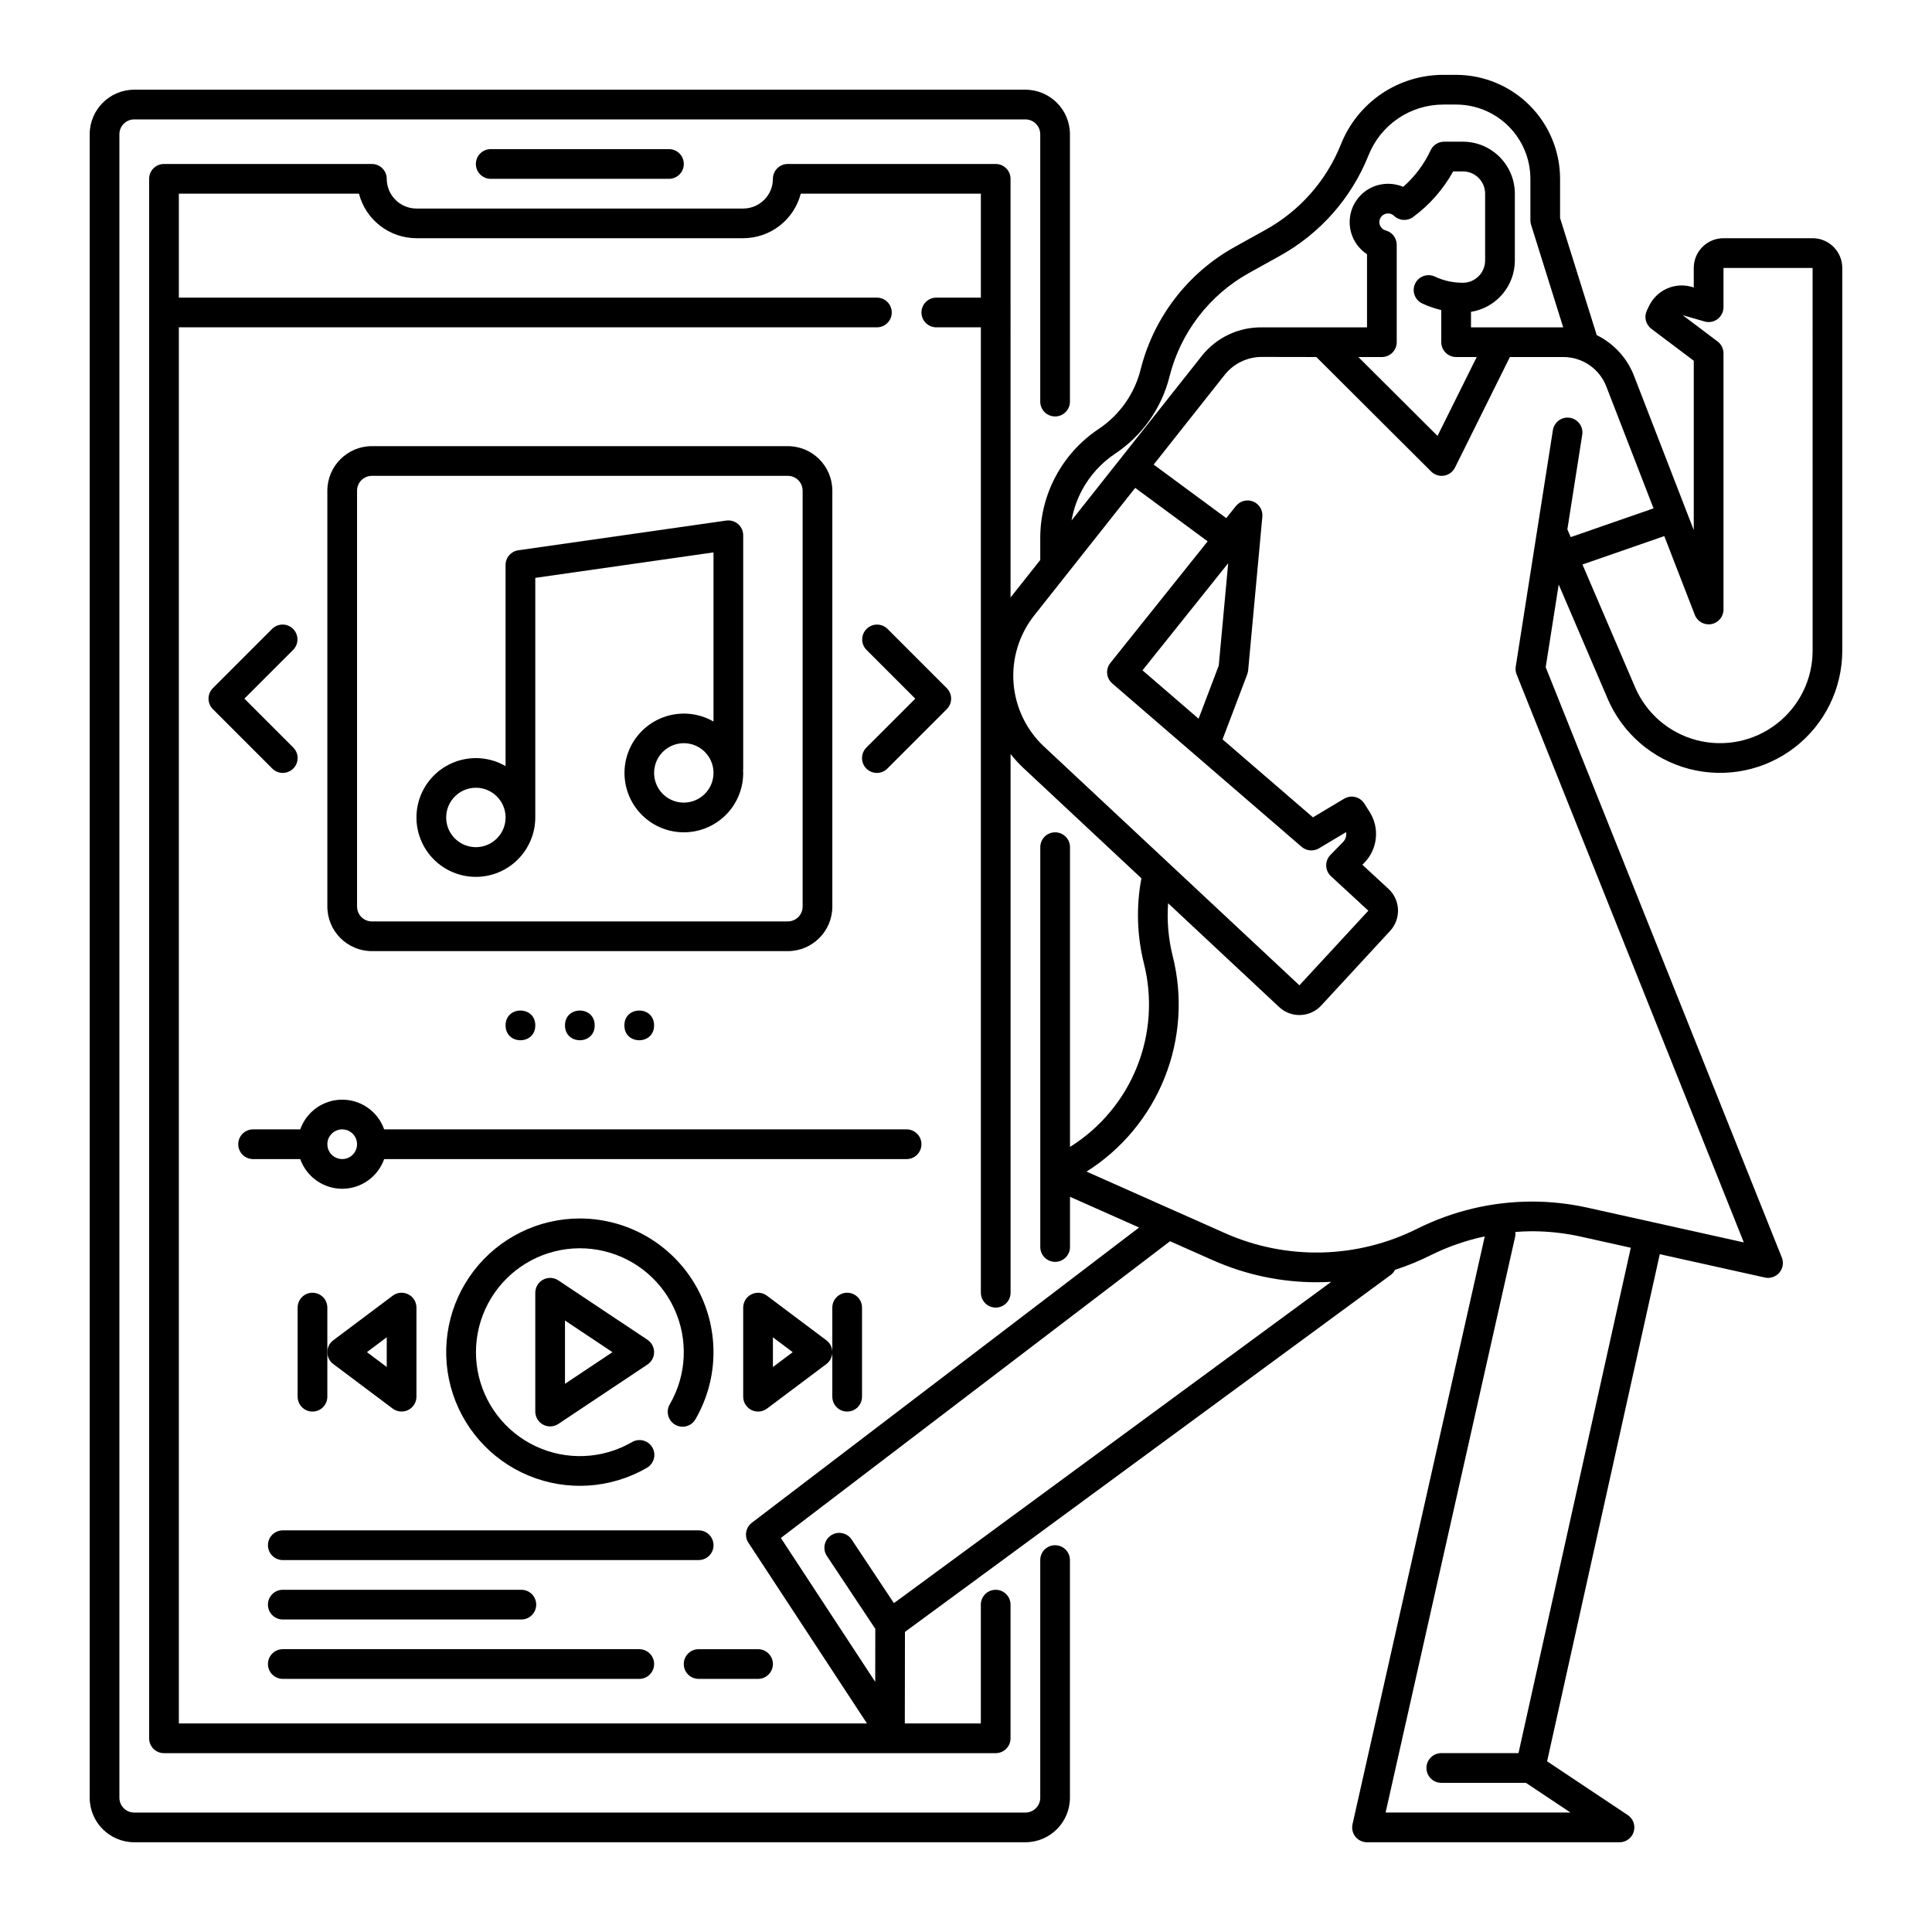 <?xml version="1.0" encoding="UTF-8"?>
<!-- Uploaded to: ICON Repo, www.iconrepo.com, Generator: ICON Repo Mixer Tools -->
<svg fill="#000000" width="800px" height="800px" version="1.1" viewBox="144 144 512 512" xmlns="http://www.w3.org/2000/svg">
 <g>
  <path d="m423.61 553.5c-2.172 0-3.934 1.762-3.934 3.934v62.977c0 1.047-0.414 2.047-1.152 2.785-0.738 0.738-1.742 1.152-2.785 1.152h-236.16c-2.176 0-3.938-1.762-3.938-3.938v-440.83c0-2.176 1.762-3.938 3.938-3.938h236.16c1.043 0 2.047 0.414 2.785 1.152 0.738 0.738 1.152 1.742 1.152 2.785v70.848c0 2.176 1.762 3.938 3.934 3.938 2.176 0 3.938-1.762 3.938-3.938v-70.848c-0.008-6.519-5.289-11.801-11.809-11.809h-236.16c-6.519 0.008-11.801 5.289-11.809 11.809v440.83c0.008 6.519 5.289 11.801 11.809 11.809h236.16c6.519-0.008 11.801-5.289 11.809-11.809v-62.977c0-1.043-0.414-2.043-1.152-2.781-0.738-0.738-1.738-1.152-2.785-1.152z"/>
  <path d="m274.05 183.52c-2.176 0-3.938 1.762-3.938 3.934 0 2.176 1.762 3.938 3.938 3.938h47.23c2.176 0 3.938-1.762 3.938-3.938 0-2.172-1.762-3.934-3.938-3.934z"/>
  <path d="m242.56 396.06h110.21c6.519-0.008 11.801-5.289 11.809-11.809v-110.21c-0.008-6.519-5.289-11.801-11.809-11.809h-110.21c-6.519 0.008-11.801 5.289-11.809 11.809v110.21c0.008 6.519 5.289 11.801 11.809 11.809zm-3.938-122.02c0-2.176 1.762-3.938 3.938-3.938h110.21c1.043 0 2.047 0.414 2.785 1.152s1.152 1.742 1.152 2.785v110.21c0 1.043-0.414 2.047-1.152 2.785-0.738 0.738-1.742 1.152-2.785 1.152h-110.21c-2.176 0-3.938-1.762-3.938-3.938z"/>
  <path d="m218.94 348.83c1.594-0.004 3.027-0.961 3.637-2.43 0.609-1.473 0.273-3.164-0.852-4.289l-12.961-12.965 12.961-12.961c1.488-1.543 1.469-3.996-0.051-5.516-1.516-1.52-3.973-1.539-5.516-0.047l-15.742 15.742h-0.004c-1.535 1.539-1.535 4.027 0 5.566l15.742 15.742h0.004c0.734 0.742 1.738 1.156 2.781 1.156z"/>
  <path d="m373.6 347.68c1.535 1.539 4.027 1.539 5.562 0l15.742-15.742h0.004c1.535-1.539 1.535-4.027 0-5.566l-15.742-15.742h-0.004c-1.543-1.492-4-1.473-5.516 0.047-1.52 1.52-1.539 3.973-0.047 5.516l12.957 12.961-12.961 12.961 0.004 0.004c-1.539 1.535-1.539 4.027 0 5.562z"/>
  <path d="m285.86 415.74c0 5.25-7.875 5.25-7.875 0 0-5.246 7.875-5.246 7.875 0"/>
  <path d="m301.6 415.74c0 5.25-7.871 5.25-7.871 0 0-5.246 7.871-5.246 7.871 0"/>
  <path d="m317.34 415.74c0 5.25-7.875 5.25-7.875 0 0-5.246 7.875-5.246 7.875 0"/>
  <path d="m234.69 459.04c4.996-0.008 9.449-3.16 11.117-7.871h138.45c2.176 0 3.938-1.762 3.938-3.938 0-2.172-1.762-3.938-3.938-3.938h-138.45c-1.66-4.715-6.117-7.871-11.117-7.871-5.004 0-9.457 3.156-11.121 7.871h-12.496c-2.176 0-3.938 1.766-3.938 3.938 0 2.176 1.762 3.938 3.938 3.938h12.496c1.668 4.711 6.121 7.863 11.121 7.871zm0-15.742v-0.004c1.59 0 3.027 0.961 3.637 2.43 0.605 1.473 0.27 3.164-0.855 4.293-1.125 1.125-2.816 1.461-4.289 0.852-1.473-0.609-2.43-2.043-2.43-3.637 0-2.172 1.762-3.938 3.938-3.938z"/>
  <path d="m297.66 466.91c-11.012 0.004-21.398 5.125-28.098 13.863-6.703 8.738-8.961 20.094-6.113 30.73 2.852 10.637 10.484 19.34 20.656 23.555 10.172 4.219 21.727 3.461 31.266-2.039 0.926-0.512 1.609-1.371 1.895-2.391 0.285-1.023 0.148-2.113-0.379-3.031-0.531-0.914-1.406-1.582-2.434-1.844-1.027-0.262-2.113-0.102-3.019 0.449-7.781 4.488-17.266 4.902-25.406 1.102-8.141-3.797-13.918-11.328-15.477-20.176-1.559-8.848 1.297-17.902 7.648-24.254s15.406-9.207 24.254-7.648c8.848 1.559 16.379 7.336 20.176 15.477 3.797 8.145 3.387 17.625-1.102 25.406-0.551 0.906-0.711 1.996-0.449 3.019 0.262 1.027 0.926 1.902 1.844 2.434 0.918 0.527 2.008 0.668 3.027 0.383 1.02-0.285 1.883-0.969 2.391-1.898 6.324-10.961 6.32-24.465-0.008-35.422-6.328-10.957-18.02-17.711-30.672-17.715z"/>
  <path d="m315.59 499.06-23.617-15.742c-1.207-0.805-2.758-0.879-4.039-0.195s-2.078 2.019-2.078 3.469v31.488c0 1.453 0.797 2.785 2.078 3.473 1.281 0.684 2.832 0.609 4.039-0.195l23.617-15.742v-0.004c1.094-0.73 1.754-1.957 1.754-3.273 0-1.316-0.66-2.547-1.754-3.277zm-21.863 11.664v-16.777l12.586 8.391z"/>
  <path d="m363 499.19-15.742-11.809c-1.195-0.895-2.789-1.039-4.125-0.371-1.332 0.664-2.176 2.027-2.176 3.519v23.617c0 1.488 0.844 2.852 2.176 3.519 1.336 0.664 2.93 0.523 4.125-0.371l15.742-11.809c0.992-0.742 1.574-1.91 1.574-3.148 0-1.238-0.582-2.406-1.574-3.148zm-14.168 7.082v-7.871l5.246 3.938z"/>
  <path d="m368.51 486.59c-2.176 0-3.938 1.762-3.938 3.938v23.617c0 2.172 1.762 3.934 3.938 3.934 2.172 0 3.934-1.762 3.934-3.934v-23.617c0-1.043-0.414-2.047-1.152-2.785-0.738-0.738-1.738-1.152-2.781-1.152z"/>
  <path d="m232.32 505.48 15.742 11.809h0.004c1.191 0.895 2.785 1.035 4.121 0.371 1.332-0.668 2.176-2.031 2.176-3.519v-23.617c0-1.492-0.844-2.856-2.176-3.519-1.336-0.668-2.93-0.523-4.121 0.371l-15.742 11.809h-0.004c-0.992 0.742-1.574 1.91-1.574 3.148 0 1.238 0.582 2.406 1.574 3.148zm14.168-7.086v7.871l-5.246-3.938z"/>
  <path d="m226.81 486.59c-2.172 0-3.934 1.762-3.934 3.938v23.617c0 2.172 1.762 3.934 3.934 3.934 2.176 0 3.938-1.762 3.938-3.934v-23.617c0-1.043-0.414-2.047-1.152-2.785-0.738-0.738-1.738-1.152-2.785-1.152z"/>
  <path d="m333.09 553.5c0-1.043-0.414-2.047-1.152-2.785-0.738-0.738-1.738-1.152-2.785-1.152h-110.21c-2.172 0-3.934 1.762-3.934 3.938 0 2.172 1.762 3.934 3.934 3.934h110.21c1.047 0 2.047-0.414 2.785-1.152 0.738-0.738 1.152-1.738 1.152-2.781z"/>
  <path d="m218.94 565.31c-2.172 0-3.934 1.762-3.934 3.934 0 2.176 1.762 3.938 3.934 3.938h63.223c2.176 0 3.938-1.762 3.938-3.938 0-2.172-1.762-3.934-3.938-3.934z"/>
  <path d="m313.41 581.05h-94.465c-2.172 0-3.934 1.762-3.934 3.938 0 2.172 1.762 3.934 3.934 3.934h94.465c2.172 0 3.938-1.762 3.938-3.934 0-2.176-1.766-3.938-3.938-3.938z"/>
  <path d="m325.21 584.99c0 1.043 0.414 2.043 1.152 2.781 0.738 0.738 1.738 1.152 2.781 1.152h15.746c2.172 0 3.938-1.762 3.938-3.934 0-2.176-1.766-3.938-3.938-3.938h-15.746c-2.172 0-3.934 1.762-3.934 3.938z"/>
  <path d="m270.11 376.38c4.176-0.004 8.176-1.664 11.129-4.617 2.949-2.953 4.609-6.953 4.617-11.129v-63.496l47.23-6.746v44.824-0.004c-4.027-2.32-8.879-2.742-13.246-1.148-4.367 1.59-7.809 5.035-9.398 9.406-1.586 4.371-1.16 9.219 1.168 13.246 2.328 4.023 6.32 6.812 10.898 7.617 4.578 0.805 9.281-0.457 12.84-3.449 3.562-2.992 5.613-7.406 5.609-12.055 0-0.223-0.023-0.438-0.035-0.656 0.012-0.109 0.035-0.215 0.035-0.328v-61.992c0-1.141-0.492-2.227-1.355-2.977-0.863-0.746-2.004-1.082-3.137-0.922l-55.105 7.871h0.004c-1.941 0.277-3.383 1.938-3.383 3.898v53.297c-4.234-2.449-9.371-2.789-13.891-0.918-4.523 1.871-7.918 5.738-9.188 10.465-1.266 4.727-0.262 9.773 2.719 13.656 2.981 3.883 7.594 6.156 12.488 6.156zm55.105-19.68c-3.184 0-6.055-1.918-7.273-4.859s-0.543-6.328 1.707-8.578c2.25-2.254 5.637-2.926 8.578-1.707 2.941 1.219 4.859 4.086 4.859 7.273-0.004 4.344-3.527 7.867-7.871 7.871zm-55.105-3.938c3.184 0 6.055 1.918 7.273 4.859s0.547 6.328-1.707 8.578c-2.25 2.254-5.637 2.926-8.578 1.707s-4.859-4.086-4.859-7.273c0.004-4.344 3.527-7.867 7.871-7.871z"/>
  <path d="m624.35 207.13h-23.617c-4.344 0.008-7.867 3.527-7.871 7.875v5.176l-0.469-0.137c-4.535-1.344-9.371 0.816-11.402 5.086l-0.551 1.141v0.004c-0.812 1.691-0.32 3.723 1.176 4.852l11.246 8.473v44.875l-15.844-40.906c-1.82-4.695-5.34-8.535-9.867-10.754l-9.715-31.035v-10.391c-0.008-7.305-2.914-14.309-8.078-19.473-5.164-5.168-12.168-8.07-19.473-8.082h-3.324c-5.859-0.02-11.59 1.727-16.441 5.012-4.852 3.285-8.602 7.957-10.762 13.402-3.848 9.625-10.898 17.625-19.965 22.652l-8.223 4.562v0.004c-12.406 6.902-21.41 18.629-24.879 32.402-1.609 6.484-5.59 12.129-11.156 15.828-9.66 6.441-15.461 17.281-15.457 28.895v5.805l-7.856 9.926-0.016 0.02-0.004-110.95c0-1.043-0.414-2.047-1.152-2.785-0.738-0.738-1.738-1.152-2.781-1.152h-55.105c-2.172 0-3.934 1.762-3.934 3.938-0.008 4.344-3.527 7.867-7.875 7.871h-86.59c-4.348-0.004-7.867-3.527-7.875-7.871 0-1.043-0.414-2.047-1.152-2.785-0.738-0.738-1.738-1.152-2.781-1.152h-55.105c-2.172 0-3.934 1.762-3.934 3.938v413.28c0 1.043 0.414 2.043 1.152 2.781s1.738 1.152 2.781 1.152h220.42c1.043 0 2.043-0.414 2.781-1.152 0.738-0.738 1.152-1.738 1.152-2.781v-35.426c0-2.172-1.762-3.934-3.934-3.934-2.176 0-3.938 1.762-3.938 3.934v31.488h-20.145l0.035-24.266 128.71-94.578h0.004c0.492-0.363 0.895-0.832 1.172-1.379 3.246-1.055 6.41-2.348 9.465-3.879 4.539-2.254 9.344-3.926 14.305-4.973l-35.043 155.76c-0.262 1.168 0.02 2.391 0.766 3.324 0.746 0.934 1.875 1.477 3.07 1.477h66.914c1.734 0 3.266-1.137 3.766-2.793 0.504-1.66-0.141-3.453-1.582-4.418l-21.371-14.25 29.863-134.39 27.836 6.184-0.004 0.004c1.422 0.316 2.906-0.184 3.852-1.293 0.945-1.113 1.195-2.656 0.656-4.012l-62.574-156.44 3.445-21.91 12.98 30.281h-0.004c3.949 9.215 11.945 16.082 21.648 18.598 9.707 2.516 20.031 0.398 27.957-5.738 7.93-6.137 12.57-15.598 12.57-25.625v-101.42c-0.004-4.348-3.527-7.867-7.871-7.875zm-193.62 66.785c2.09-3.894 5.102-7.219 8.777-9.676 7.199-4.781 12.344-12.086 14.43-20.473 2.934-11.652 10.555-21.574 21.055-27.418l8.227-4.566c10.648-5.906 18.93-15.305 23.449-26.609 1.578-3.984 4.32-7.402 7.871-9.801 3.551-2.402 7.738-3.68 12.027-3.664h3.324c5.219 0.004 10.219 2.082 13.91 5.769 3.688 3.691 5.766 8.691 5.769 13.91v10.992c0 0.398 0.062 0.797 0.18 1.18l8.512 27.188h-24.434v-4.106c6.688-1.066 11.613-6.832 11.621-13.605v-17.715c-0.008-7.602-6.172-13.766-13.777-13.773h-4.969c-1.527 0-2.918 0.879-3.566 2.262-1.734 3.699-4.207 7.004-7.266 9.707-2.113-0.891-4.461-1.055-6.68-0.465-3.867 1.039-6.762 4.258-7.391 8.215-0.629 3.953 1.121 7.91 4.473 10.102v19.379h-27.434c-0.086 0-0.168 0-0.25 0.008-6.242-0.141-12.195 2.648-16.082 7.539l-34.539 43.629h0.004c0.492-2.797 1.422-5.5 2.758-8.008zm80.5-68.844h-0.004c-1.004-0.277-1.695-1.195-1.684-2.234 0.012-1.043 0.727-1.941 1.734-2.195 0.766-0.207 1.578 0.004 2.148 0.555 1.383 1.32 3.512 1.457 5.051 0.324 4.375-3.219 8-7.348 10.633-12.102h2.559c3.262 0.004 5.902 2.644 5.906 5.902v17.715c-0.004 3.258-2.644 5.898-5.906 5.902-2.535 0.008-5.039-0.539-7.34-1.605-0.953-0.473-2.055-0.539-3.059-0.188-1.004 0.355-1.82 1.098-2.266 2.066-0.445 0.965-0.48 2.07-0.098 3.062 0.383 0.992 1.148 1.789 2.129 2.207 1.578 0.73 3.227 1.293 4.918 1.688v8.516c0 1.043 0.418 2.043 1.156 2.781s1.738 1.152 2.781 1.152h5.457l-10.387 20.906-20.973-20.906h6.223c1.043 0 2.043-0.414 2.781-1.152s1.156-1.738 1.156-2.781v-25.812c0-1.781-1.199-3.344-2.922-3.801zm-93.234 102.13 26.84-33.902 19.203 14.16-25.781 32.23v-0.004c-1.324 1.656-1.102 4.059 0.504 5.441l50.184 43.297c1.285 1.105 3.133 1.266 4.59 0.398l7.203-4.305c0.16 0.973-0.16 1.965-0.855 2.668l-3.305 3.375c-0.746 0.758-1.152 1.789-1.125 2.852 0.027 1.066 0.484 2.074 1.266 2.797l9.902 9.137-18.266 19.777-67.766-63.352c-4.66-4.402-7.512-10.387-7.992-16.781-0.48-6.394 1.445-12.738 5.398-17.789zm43.641 27.266-14.863-12.824 22.711-28.391-2.504 27.125zm-270.24 266.26v-369.98h184.99c2.172 0 3.938-1.762 3.938-3.938 0-2.172-1.766-3.934-3.938-3.934h-184.99v-27.555h47.73c0.875 3.379 2.848 6.371 5.606 8.508 2.762 2.137 6.148 3.297 9.641 3.301h86.594-0.004c3.492-0.004 6.879-1.164 9.641-3.301 2.758-2.137 4.731-5.129 5.606-8.508h47.73v27.555h-11.809c-2.172 0-3.934 1.762-3.934 3.934 0 2.176 1.762 3.938 3.934 3.938h11.809v255.84c0 2.176 1.762 3.938 3.938 3.938 2.172 0 3.934-1.762 3.934-3.938v-142.77c1.039 1.324 2.18 2.566 3.406 3.719l31.27 29.227-0.004-0.004c-1.41 7.469-1.184 15.152 0.656 22.527 2.301 9.102 1.664 18.699-1.82 27.418s-9.637 16.113-17.574 21.125l-0.188 0.117v-79.434c0-2.176-1.762-3.938-3.938-3.938-2.172 0-3.934 1.762-3.934 3.938v105.96c0 2.172 1.762 3.934 3.934 3.934 2.176 0 3.938-1.762 3.938-3.934v-13.309l18.312 8.141-102.63 78.246c-1.641 1.254-2.035 3.562-0.902 5.289l31.422 47.898zm189.5-31.875-11.207-16.867c-1.203-1.809-3.648-2.301-5.457-1.098-1.812 1.203-2.305 3.644-1.102 5.457l12.832 19.312-0.02 14.051-25.008-38.129 103.14-78.641 11.258 5.004-0.004-0.004c8.672 3.867 18.059 5.867 27.555 5.875 1.301 0 2.602-0.039 3.902-0.113zm165.52 39.746h-20.461c-2.172 0-3.934 1.766-3.934 3.938 0 2.176 1.762 3.938 3.934 3.938h22.426l11.809 7.871h-48.992l34.34-152.64c0.086-0.402 0.102-0.816 0.055-1.223 1.461-0.109 2.918-0.184 4.379-0.184h0.004c4.371 0 8.734 0.48 13 1.434l13.199 2.934zm-53.574-369.98 30.434 30.34c0.738 0.738 1.738 1.148 2.781 1.148 0.211 0 0.426-0.016 0.637-0.051 1.25-0.207 2.324-1 2.887-2.133l14.559-29.305h14.164c5.039 0 9.562 3.098 11.383 7.801l12.516 32.309-21.949 7.617-0.887-2.059 3.922-24.961c0.195-1.047-0.043-2.125-0.656-2.992-0.613-0.867-1.551-1.449-2.602-1.613-1.051-0.168-2.121 0.102-2.973 0.738-0.848 0.637-1.406 1.59-1.543 2.644l-9.832 62.562h0.004c-0.109 0.699-0.031 1.414 0.234 2.07l60.207 150.52-41.438-9.207v0.004c-4.828-1.078-9.766-1.621-14.715-1.621-10.52 0.016-20.898 2.465-30.316 7.156-16.004 8.043-34.777 8.469-51.133 1.164l-36.586-16.262 0.012-0.008c9.344-5.898 16.578-14.598 20.68-24.859 4.098-10.258 4.848-21.551 2.141-32.262-1.141-4.57-1.551-9.289-1.215-13.988l29.43 27.512c1.453 1.363 3.375 2.121 5.367 2.117 0.098 0 0.207 0 0.309-0.008 2.094-0.074 4.066-0.98 5.481-2.523l18.266-19.785c2.938-3.203 2.734-8.176-0.453-11.129l-6.918-6.379 0.465-0.473c3.606-3.641 4.195-9.297 1.418-13.602l-1.379-2.164c-1.141-1.797-3.508-2.359-5.336-1.266l-8.266 4.938-23.953-20.664 6.551-17.273h-0.004c0.125-0.332 0.207-0.68 0.238-1.035l3.762-40.727c0.152-1.727-0.84-3.352-2.449-4-1.605-0.648-3.449-0.168-4.539 1.184l-2.574 3.219-19.242-14.188 18.953-23.945c2.449-2.977 6.133-4.668 9.988-4.586zm131.52 77.805c0 7.59-3.512 14.754-9.516 19.398-6 4.644-13.816 6.25-21.164 4.348-7.348-1.906-13.398-7.102-16.387-14.078l-13.926-32.492 21.684-7.523 8.09 20.879h-0.004c0.688 1.762 2.531 2.789 4.394 2.441 1.859-0.348 3.211-1.969 3.211-3.863v-67.898c0-1.234-0.578-2.398-1.566-3.141l-9.219-6.945c0.086 0.012 0.164 0.031 0.246 0.055l5.512 1.594c1.188 0.344 2.469 0.105 3.457-0.637 0.988-0.742 1.57-1.91 1.57-3.144v-10.41h23.617z"/>
 </g>
</svg>
